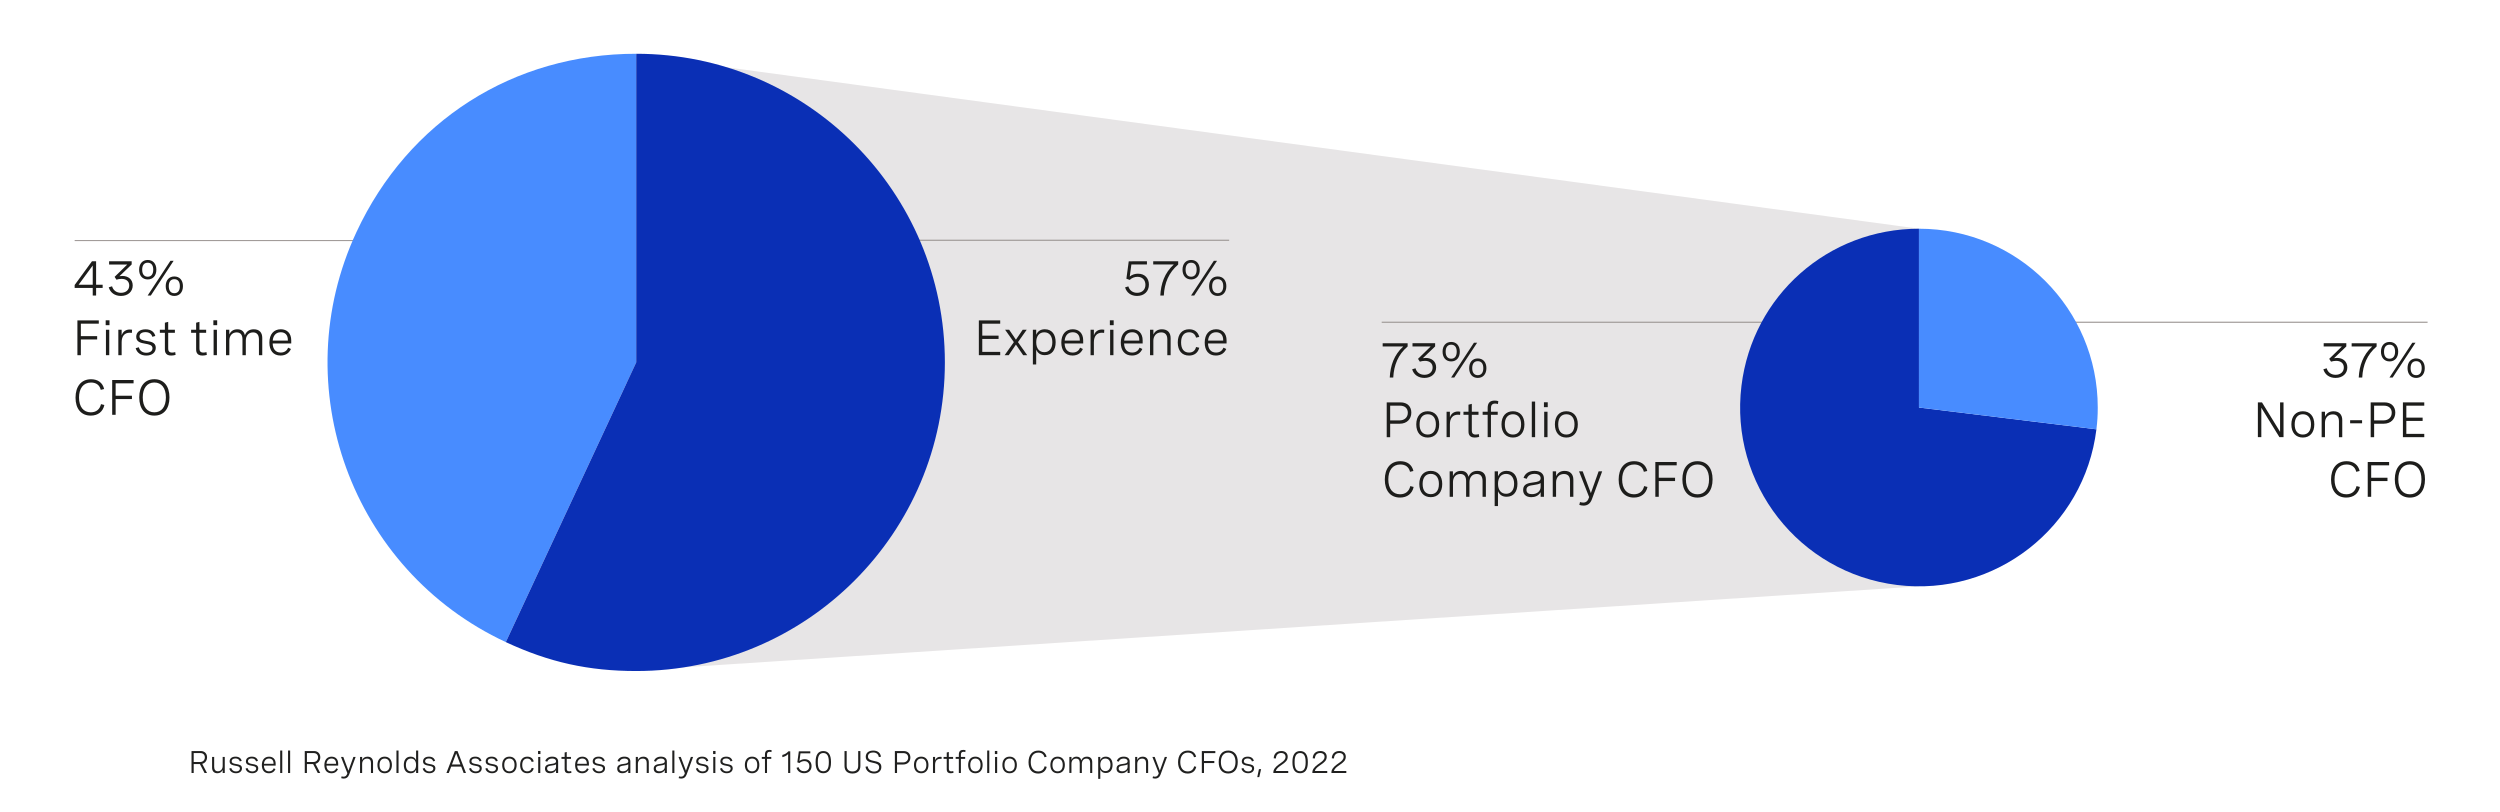 <?xml version="1.0" encoding="utf-8"?>
<!-- Generator: Adobe Illustrator 26.2.1, SVG Export Plug-In . SVG Version: 6.00 Build 0)  -->
<svg version="1.1" xmlns="http://www.w3.org/2000/svg" xmlns:xlink="http://www.w3.org/1999/xlink" x="0px" y="0px"
	 viewBox="0 0 956 310.43" style="enable-background:new 0 0 956 310.43;" xml:space="preserve">
<style type="text/css">
	.st0{fill:none;}
	.st1{fill:#20201F;}
	.st2{fill:none;stroke:#A09A98;stroke-width:0.678;stroke-miterlimit:10;}
	.st3{fill:#1D1D1B;}
	.st4{stroke:#000000;stroke-width:0.5;stroke-miterlimit:10;}
	.st5{fill:#0A2FB5;}
	.st6{fill:#488CFF;}
	.st7{fill:#007A97;}
	.st8{fill:#60C4E0;}
	.st9{fill:none;stroke:#A09A98;stroke-width:0.493;stroke-miterlimit:10;}
	.st10{fill:#21D8ED;}
	.st11{fill:#117C96;}
	.st12{fill:#FFFFFF;}
	.st13{fill:none;stroke:#A09A98;stroke-width:0.475;stroke-miterlimit:10;}
	.st14{fill:#E7E5E6;}
	.st15{fill:none;stroke:#A09A98;stroke-width:0.455;stroke-miterlimit:10;}
	.st16{fill:none;stroke:#A09A98;stroke-width:0.409;stroke-miterlimit:10;}
	.st17{fill:none;stroke:#A09A98;stroke-width:0.661;stroke-miterlimit:10;}
	.st18{fill:none;stroke:#A09A98;stroke-width:0.475;stroke-miterlimit:10;}
	.st19{fill:none;stroke:#A09A98;stroke-width:0.438;stroke-miterlimit:10;}
	.st20{fill:none;stroke:#A09A98;stroke-width:0.429;stroke-miterlimit:10;}
</style>
<g id="bg">
</g>
<g id="Layer_1">
	<g>
		<g>
			<rect x="72.03" y="287" class="st0" width="446.17" height="11.39"/>
			<path class="st1" d="M73.24,287.2h3.56c1.46,0,2.38,1.01,2.38,2.38c0,1.25-0.76,2.24-1.85,2.51l1.83,3.51h-0.94l-1.77-3.41h-2.38
				v3.41h-0.83V287.2z M74.07,287.99v3.4h2.46c1.06,0,1.8-0.74,1.8-1.78c0-1-0.69-1.63-1.68-1.63H74.07z"/>
			<path class="st1" d="M85.95,295.6h-0.8v-1.19c-0.37,0.81-1.04,1.28-2.02,1.28c-1.29,0-2.03-0.81-2.03-2.13v-4.1h0.8v3.8
				c0,1.07,0.49,1.68,1.42,1.68c1.13,0,1.83-0.88,1.83-2.03v-3.46h0.8V295.6z"/>
			<path class="st1" d="M91.7,291.16c-0.22-0.73-0.76-1.13-1.66-1.13c-0.92,0-1.44,0.41-1.44,1.04c0,0.8,0.83,0.94,1.74,1.1
				c1.04,0.17,2.19,0.36,2.19,1.63c0,1.13-0.9,1.89-2.28,1.89c-1.26,0-2.28-0.63-2.57-1.79l0.76-0.22c0.23,0.92,0.96,1.32,1.83,1.32
				c0.91,0,1.47-0.45,1.47-1.09c0-0.8-0.85-0.94-1.76-1.1c-1.04-0.19-2.17-0.4-2.17-1.66c0-1.14,0.91-1.81,2.26-1.81
				s2.11,0.66,2.35,1.61L91.7,291.16z"/>
			<path class="st1" d="M97.92,291.16c-0.22-0.73-0.76-1.13-1.66-1.13c-0.92,0-1.44,0.41-1.44,1.04c0,0.8,0.83,0.94,1.74,1.1
				c1.04,0.17,2.19,0.36,2.19,1.63c0,1.13-0.9,1.89-2.28,1.89c-1.26,0-2.28-0.63-2.57-1.79l0.76-0.22c0.23,0.92,0.96,1.32,1.83,1.32
				c0.91,0,1.47-0.45,1.47-1.09c0-0.8-0.85-0.94-1.76-1.1c-1.04-0.19-2.17-0.4-2.17-1.66c0-1.14,0.91-1.81,2.26-1.81
				s2.11,0.66,2.35,1.61L97.92,291.16z"/>
			<path class="st1" d="M105.41,292.77h-4.48c0.03,1.28,0.66,2.2,1.95,2.2c0.95,0,1.52-0.5,1.8-1.18l0.66,0.32
				c-0.41,0.93-1.22,1.59-2.51,1.59c-1.79,0-2.7-1.27-2.7-3.13c0-1.98,1.04-3.22,2.76-3.22c1.51,0,2.52,0.97,2.52,2.69V292.77z
				 M100.94,292.08h3.66v-0.12c0-1.28-0.69-1.9-1.73-1.9C101.67,290.07,101.03,290.92,100.94,292.08z"/>
			<path class="st1" d="M107.14,287h0.8v8.6h-0.8V287z"/>
			<path class="st1" d="M110.15,287h0.8v8.6h-0.8V287z"/>
			<path class="st1" d="M116.54,287.2h3.56c1.46,0,2.38,1.01,2.38,2.38c0,1.25-0.76,2.24-1.85,2.51l1.83,3.51h-0.94l-1.77-3.41
				h-2.38v3.41h-0.83V287.2z M117.37,287.99v3.4h2.46c1.06,0,1.8-0.74,1.8-1.78c0-1-0.69-1.63-1.68-1.63H117.37z"/>
			<path class="st1" d="M129.32,292.77h-4.48c0.03,1.28,0.66,2.2,1.95,2.2c0.95,0,1.52-0.5,1.8-1.18l0.66,0.32
				c-0.41,0.93-1.22,1.59-2.51,1.59c-1.79,0-2.7-1.27-2.7-3.13c0-1.98,1.04-3.22,2.76-3.22c1.51,0,2.52,0.97,2.52,2.69V292.77z
				 M124.85,292.08h3.66v-0.12c0-1.28-0.69-1.9-1.73-1.9C125.58,290.07,124.94,290.92,124.85,292.08z"/>
			<path class="st1" d="M135.13,289.46h0.86l-2.49,6.76c-0.38,1.01-1.07,1.51-2,1.51c-0.33,0-0.69-0.06-1.03-0.17l0.16-0.69
				c0.26,0.08,0.51,0.13,0.77,0.13c0.76,0,1.18-0.46,1.44-1.32l-2.44-6.22h0.88l1.97,5.26L135.13,289.46z"/>
			<path class="st1" d="M137.68,289.46h0.8v1.17c0.37-0.81,1.04-1.28,2.07-1.28c1.37,0,2.1,0.83,2.1,2.13v4.12h-0.8v-3.83
				c0-1.06-0.49-1.68-1.48-1.68c-1.19,0-1.89,0.88-1.89,2.03v3.48h-0.8V289.46z"/>
			<path class="st1" d="M149.87,292.52c0,1.98-1.07,3.18-2.77,3.18s-2.77-1.2-2.77-3.18c0-1.97,1.06-3.18,2.77-3.18
				S149.87,290.54,149.87,292.52z M145.13,292.52c0,1.58,0.74,2.45,1.96,2.45c1.23,0,1.97-0.87,1.97-2.45
				c0-1.57-0.74-2.45-1.97-2.45C145.87,290.07,145.13,290.95,145.13,292.52z"/>
			<path class="st1" d="M151.6,287h0.8v8.6h-0.8V287z"/>
			<path class="st1" d="M159.92,295.6h-0.8v-1.27c-0.42,1.01-1.17,1.37-2.09,1.37c-1.75,0-2.61-1.29-2.61-3.18
				c0-1.89,0.88-3.18,2.6-3.18c0.93,0,1.71,0.38,2.09,1.34V287h0.81V295.6z M159.11,292.52c0-1.54-0.74-2.45-1.95-2.45
				s-1.94,0.91-1.94,2.45c0,1.53,0.72,2.45,1.94,2.45S159.11,294.05,159.11,292.52z"/>
			<path class="st1" d="M165.66,291.16c-0.22-0.73-0.76-1.13-1.66-1.13c-0.92,0-1.44,0.41-1.44,1.04c0,0.8,0.83,0.94,1.74,1.1
				c1.04,0.17,2.19,0.36,2.19,1.63c0,1.13-0.9,1.89-2.28,1.89c-1.26,0-2.28-0.63-2.57-1.79l0.76-0.22c0.23,0.92,0.96,1.32,1.83,1.32
				c0.91,0,1.47-0.45,1.47-1.09c0-0.8-0.85-0.94-1.76-1.1c-1.04-0.19-2.17-0.4-2.17-1.66c0-1.14,0.91-1.81,2.26-1.81
				s2.11,0.66,2.35,1.61L165.66,291.16z"/>
			<path class="st1" d="M170.71,295.6l3.22-8.4h1.03l3.23,8.4h-0.89l-0.94-2.46h-3.82l-0.94,2.46H170.71z M172.83,292.34h3.23
				l-1.61-4.25L172.83,292.34z"/>
			<path class="st1" d="M183.39,291.16c-0.22-0.73-0.76-1.13-1.66-1.13c-0.92,0-1.44,0.41-1.44,1.04c0,0.8,0.83,0.94,1.74,1.1
				c1.04,0.17,2.19,0.36,2.19,1.63c0,1.13-0.9,1.89-2.28,1.89c-1.26,0-2.28-0.63-2.57-1.79l0.76-0.22c0.23,0.92,0.96,1.32,1.83,1.32
				c0.91,0,1.47-0.45,1.47-1.09c0-0.8-0.85-0.94-1.76-1.1c-1.04-0.19-2.17-0.4-2.17-1.66c0-1.14,0.91-1.81,2.26-1.81
				s2.11,0.66,2.35,1.61L183.39,291.16z"/>
			<path class="st1" d="M189.62,291.16c-0.22-0.73-0.76-1.13-1.66-1.13c-0.92,0-1.44,0.41-1.44,1.04c0,0.8,0.83,0.94,1.74,1.1
				c1.04,0.17,2.19,0.36,2.19,1.63c0,1.13-0.9,1.89-2.28,1.89c-1.26,0-2.28-0.63-2.57-1.79l0.76-0.22c0.23,0.92,0.96,1.32,1.83,1.32
				c0.91,0,1.47-0.45,1.47-1.09c0-0.8-0.85-0.94-1.76-1.1c-1.04-0.19-2.17-0.4-2.17-1.66c0-1.14,0.91-1.81,2.26-1.81
				s2.11,0.66,2.35,1.61L189.62,291.16z"/>
			<path class="st1" d="M197.57,292.52c0,1.98-1.07,3.18-2.77,3.18s-2.77-1.2-2.77-3.18c0-1.97,1.06-3.18,2.77-3.18
				S197.57,290.54,197.57,292.52z M192.83,292.52c0,1.58,0.74,2.45,1.96,2.45c1.23,0,1.97-0.87,1.97-2.45
				c0-1.57-0.74-2.45-1.97-2.45C193.57,290.07,192.83,290.95,192.83,292.52z"/>
			<path class="st1" d="M203.31,291.36c-0.21-0.83-0.8-1.29-1.68-1.29c-1.16,0-1.93,0.8-1.93,2.46c0,1.55,0.67,2.44,1.92,2.44
				c0.91,0,1.49-0.47,1.7-1.34l0.78,0.17c-0.28,1.14-1.11,1.89-2.48,1.89c-1.72,0-2.72-1.19-2.72-3.16c0-2.03,1.06-3.19,2.75-3.19
				c1.36,0,2.17,0.74,2.45,1.85L203.31,291.36z"/>
			<path class="st1" d="M206.67,287.17v1.18h-0.92v-1.18H206.67z M206.61,289.46v6.14h-0.8v-6.14H206.61z"/>
			<path class="st1" d="M213.43,291.2v4.39h-0.8v-1.12c-0.51,0.91-1.39,1.21-2.26,1.21c-1.27,0-1.97-0.66-1.97-1.75
				c0-1.51,1.35-1.67,2.5-1.82c0.97-0.13,1.73-0.25,1.73-1.01c0-0.62-0.5-1.04-1.48-1.04c-0.98,0-1.62,0.43-1.88,1.2l-0.77-0.23
				c0.35-1.04,1.26-1.69,2.65-1.69C212.59,289.34,213.43,290.01,213.43,291.2z M212.63,293.18v-0.9c-0.4,0.28-1.05,0.38-1.69,0.47
				c-0.91,0.13-1.73,0.23-1.73,1.15c0,0.73,0.52,1.05,1.32,1.05C211.7,294.96,212.63,294.31,212.63,293.18z"/>
			<path class="st1" d="M218.35,289.46v0.74h-1.62v3.77c0,0.53,0.15,1,0.96,1c0.23,0,0.48-0.04,0.74-0.11l0.08,0.67
				c-0.36,0.1-0.73,0.16-1.08,0.16c-1.51,0-1.51-1.13-1.51-1.55v-3.94h-1.21v-0.74h1.21v-1.7l0.8-0.21v1.91H218.35z"/>
			<path class="st1" d="M225.2,292.77h-4.48c0.03,1.28,0.66,2.2,1.95,2.2c0.95,0,1.52-0.5,1.8-1.18l0.66,0.32
				c-0.41,0.93-1.22,1.59-2.51,1.59c-1.79,0-2.7-1.27-2.7-3.13c0-1.98,1.04-3.22,2.76-3.22c1.51,0,2.52,0.97,2.52,2.69V292.77z
				 M220.73,292.08h3.66v-0.12c0-1.28-0.69-1.9-1.73-1.9C221.46,290.07,220.82,290.92,220.73,292.08z"/>
			<path class="st1" d="M230.54,291.16c-0.22-0.73-0.76-1.13-1.66-1.13c-0.92,0-1.44,0.41-1.44,1.04c0,0.8,0.83,0.94,1.74,1.1
				c1.04,0.17,2.19,0.36,2.19,1.63c0,1.13-0.9,1.89-2.28,1.89c-1.26,0-2.28-0.63-2.57-1.79l0.76-0.22c0.23,0.92,0.96,1.32,1.83,1.32
				c0.91,0,1.47-0.45,1.47-1.09c0-0.8-0.85-0.94-1.76-1.1c-1.04-0.19-2.17-0.4-2.17-1.66c0-1.14,0.91-1.81,2.26-1.81
				s2.11,0.66,2.35,1.61L230.54,291.16z"/>
			<path class="st1" d="M241.05,291.2v4.39h-0.8v-1.12c-0.51,0.91-1.39,1.21-2.26,1.21c-1.27,0-1.97-0.66-1.97-1.75
				c0-1.51,1.35-1.67,2.5-1.82c0.97-0.13,1.73-0.25,1.73-1.01c0-0.62-0.5-1.04-1.48-1.04c-0.98,0-1.62,0.43-1.88,1.2l-0.77-0.23
				c0.35-1.04,1.26-1.69,2.65-1.69C240.2,289.34,241.05,290.01,241.05,291.2z M240.25,293.18v-0.9c-0.4,0.28-1.05,0.38-1.69,0.47
				c-0.91,0.13-1.73,0.23-1.73,1.15c0,0.73,0.52,1.05,1.32,1.05C239.31,294.96,240.25,294.31,240.25,293.18z"/>
			<path class="st1" d="M243.13,289.46h0.8v1.17c0.37-0.81,1.04-1.28,2.07-1.28c1.37,0,2.1,0.83,2.1,2.13v4.12h-0.8v-3.83
				c0-1.06-0.49-1.68-1.48-1.68c-1.19,0-1.89,0.88-1.89,2.03v3.48h-0.8V289.46z"/>
			<path class="st1" d="M255.01,291.2v4.39h-0.8v-1.12c-0.51,0.91-1.39,1.21-2.26,1.21c-1.27,0-1.97-0.66-1.97-1.75
				c0-1.51,1.35-1.67,2.5-1.82c0.97-0.13,1.73-0.25,1.73-1.01c0-0.62-0.5-1.04-1.48-1.04c-0.98,0-1.62,0.43-1.88,1.2l-0.77-0.23
				c0.35-1.04,1.26-1.69,2.65-1.69C254.16,289.34,255.01,290.01,255.01,291.2z M254.21,293.18v-0.9c-0.4,0.28-1.05,0.38-1.69,0.47
				c-0.91,0.13-1.73,0.23-1.73,1.15c0,0.73,0.52,1.05,1.32,1.05C253.27,294.96,254.21,294.31,254.21,293.18z"/>
			<path class="st1" d="M257.09,287h0.8v8.6h-0.8V287z"/>
			<path class="st1" d="M264.18,289.46h0.86l-2.49,6.76c-0.38,1.01-1.07,1.51-2,1.51c-0.33,0-0.69-0.06-1.03-0.17l0.16-0.69
				c0.26,0.08,0.51,0.13,0.77,0.13c0.76,0,1.18-0.46,1.44-1.32l-2.44-6.22h0.88l1.97,5.26L264.18,289.46z"/>
			<path class="st1" d="M270.13,291.16c-0.22-0.73-0.76-1.13-1.66-1.13c-0.92,0-1.44,0.41-1.44,1.04c0,0.8,0.83,0.94,1.74,1.1
				c1.04,0.17,2.19,0.36,2.19,1.63c0,1.13-0.9,1.89-2.28,1.89c-1.26,0-2.28-0.63-2.57-1.79l0.76-0.22c0.23,0.92,0.96,1.32,1.83,1.32
				c0.91,0,1.47-0.45,1.47-1.09c0-0.8-0.85-0.94-1.76-1.1c-1.04-0.19-2.17-0.4-2.17-1.66c0-1.14,0.91-1.81,2.26-1.81
				s2.11,0.66,2.35,1.61L270.13,291.16z"/>
			<path class="st1" d="M273.61,287.17v1.18h-0.92v-1.18H273.61z M273.55,289.46v6.14h-0.8v-6.14H273.55z"/>
			<path class="st1" d="M279.36,291.16c-0.22-0.73-0.76-1.13-1.66-1.13c-0.92,0-1.44,0.41-1.44,1.04c0,0.8,0.83,0.94,1.74,1.1
				c1.04,0.17,2.19,0.36,2.19,1.63c0,1.13-0.9,1.89-2.28,1.89c-1.26,0-2.28-0.63-2.57-1.79l0.76-0.22c0.23,0.92,0.96,1.32,1.83,1.32
				c0.91,0,1.47-0.45,1.47-1.09c0-0.8-0.85-0.94-1.76-1.1c-1.04-0.19-2.17-0.4-2.17-1.66c0-1.14,0.91-1.81,2.26-1.81
				s2.11,0.66,2.35,1.61L279.36,291.16z"/>
			<path class="st1" d="M290.37,292.52c0,1.98-1.07,3.18-2.77,3.18s-2.77-1.2-2.77-3.18c0-1.97,1.06-3.18,2.77-3.18
				S290.37,290.54,290.37,292.52z M285.64,292.52c0,1.58,0.74,2.45,1.96,2.45c1.23,0,1.97-0.87,1.97-2.45
				c0-1.57-0.74-2.45-1.97-2.45C286.38,290.07,285.64,290.95,285.64,292.52z"/>
			<path class="st1" d="M292.52,295.6v-5.4h-1.21v-0.74h1.21v-0.92c0-1.27,0.62-1.78,1.69-1.78c0.3,0,0.59,0.05,0.88,0.14l-0.1,0.7
				c-0.23-0.08-0.45-0.12-0.67-0.12c-0.84,0-1.01,0.55-1.01,1.15v0.82h1.63v0.74h-1.63v5.4H292.52z"/>
			<path class="st1" d="M302.19,287.31v8.29h-0.81v-7.25c-0.53,0.59-1.27,0.98-2.22,1.2v-0.86c0.94-0.21,1.72-0.67,2.31-1.38H302.19
				z"/>
			<path class="st1" d="M309.86,287.31v0.77h-3.76l-0.39,2.92c0.61-0.49,1.3-0.69,1.99-0.69c1.69,0,2.64,1.14,2.64,2.63
				c0,1.62-1.11,2.74-2.86,2.74c-1.43,0-2.52-0.77-2.89-2.07l0.79-0.24c0.29,0.98,1.07,1.55,2.12,1.55c1.24,0,2-0.8,2-1.94
				c0-1.05-0.65-1.93-1.91-1.93c-0.73,0-1.44,0.29-1.88,0.75l-0.81-0.29l0.57-4.21H309.86z"/>
			<path class="st1" d="M317.77,291.27v0.35c0,2.67-1.01,4.07-2.94,4.07c-1.93,0-2.94-1.41-2.94-4.07v-0.35
				c0-2.67,1.01-4.07,2.94-4.07C316.76,287.2,317.77,288.6,317.77,291.27z M312.73,291.27v0.35c0,2.22,0.69,3.31,2.11,3.31
				c1.41,0,2.1-1.09,2.1-3.31v-0.35c0-2.22-0.69-3.31-2.1-3.31C313.42,287.96,312.73,289.05,312.73,291.27z"/>
			<path class="st1" d="M328.18,287.2h0.83v5.69c0,1.82-1.08,2.91-3.04,2.91s-3.03-1.08-3.03-2.91v-5.69h0.83v5.67
				c0,1.33,0.77,2.13,2.2,2.13c1.43,0,2.2-0.8,2.2-2.13V287.2z"/>
			<path class="st1" d="M336.06,289.5c-0.13-1.05-0.87-1.75-2.2-1.75c-1.15,0-1.95,0.53-1.95,1.54c0,1.19,1.11,1.44,2.3,1.69
				c1.33,0.28,2.82,0.56,2.82,2.31c0,1.49-1.09,2.5-2.8,2.5c-1.77,0-3.09-1.06-3.26-2.6l0.83-0.15c0.16,1.24,1.12,2,2.44,2
				c1.22,0,1.95-0.65,1.95-1.62c0-1.21-1.14-1.46-2.34-1.72c-1.35-0.29-2.79-0.6-2.79-2.3c0-1.54,1.17-2.38,2.85-2.38
				c1.77,0,2.78,0.94,2.97,2.34L336.06,289.5z"/>
			<path class="st1" d="M342.19,287.2h3.36c1.61,0,2.58,1,2.58,2.47c0,1.55-1.07,2.68-2.79,2.68h-2.31v3.25h-0.83V287.2z
				 M343.03,287.99v3.56h2.27c1.17,0,1.99-0.73,1.99-1.85c0-1.08-0.75-1.71-1.88-1.71H343.03z"/>
			<path class="st1" d="M355.04,292.52c0,1.98-1.07,3.18-2.77,3.18s-2.77-1.2-2.77-3.18c0-1.97,1.06-3.18,2.77-3.18
				S355.04,290.54,355.04,292.52z M350.31,292.52c0,1.58,0.74,2.45,1.96,2.45c1.23,0,1.97-0.87,1.97-2.45
				c0-1.57-0.74-2.45-1.97-2.45C351.05,290.07,350.31,290.95,350.31,292.52z"/>
			<path class="st1" d="M356.78,289.46h0.8v1.36c0.32-1,1.09-1.42,1.99-1.42c0.17,0,0.35,0.02,0.52,0.05l-0.05,0.77
				c-0.18-0.02-0.35-0.04-0.52-0.04c-1.25,0-1.95,0.84-1.95,2.3v3.12h-0.8V289.46z"/>
			<path class="st1" d="M364.46,289.46v0.74h-1.62v3.77c0,0.53,0.15,1,0.96,1c0.23,0,0.48-0.04,0.74-0.11l0.08,0.67
				c-0.36,0.1-0.73,0.16-1.08,0.16c-1.51,0-1.51-1.13-1.51-1.55v-3.94h-1.21v-0.74h1.21v-1.7l0.8-0.21v1.91H364.46z"/>
			<path class="st1" d="M366.66,295.6v-5.4h-1.21v-0.74h1.21v-0.92c0-1.27,0.62-1.78,1.69-1.78c0.3,0,0.59,0.05,0.88,0.14l-0.1,0.7
				c-0.23-0.08-0.45-0.12-0.67-0.12c-0.84,0-1.01,0.55-1.01,1.15v0.82h1.63v0.74h-1.63v5.4H366.66z"/>
			<path class="st1" d="M375.76,292.52c0,1.98-1.07,3.18-2.77,3.18s-2.77-1.2-2.77-3.18c0-1.97,1.06-3.18,2.77-3.18
				S375.76,290.54,375.76,292.52z M371.03,292.52c0,1.58,0.74,2.45,1.96,2.45c1.23,0,1.97-0.87,1.97-2.45
				c0-1.57-0.74-2.45-1.97-2.45C371.77,290.07,371.03,290.95,371.03,292.52z"/>
			<path class="st1" d="M377.5,287h0.8v8.6h-0.8V287z"/>
			<path class="st1" d="M381.36,287.17v1.18h-0.92v-1.18H381.36z M381.31,289.46v6.14h-0.8v-6.14H381.31z"/>
			<path class="st1" d="M388.85,292.52c0,1.98-1.07,3.18-2.77,3.18s-2.77-1.2-2.77-3.18c0-1.97,1.06-3.18,2.77-3.18
				S388.85,290.54,388.85,292.52z M384.12,292.52c0,1.58,0.74,2.45,1.96,2.45c1.23,0,1.97-0.87,1.97-2.45
				c0-1.57-0.74-2.45-1.97-2.45C384.86,290.07,384.12,290.95,384.12,292.52z"/>
			<path class="st1" d="M399.4,289.57c-0.27-1.17-1.13-1.77-2.34-1.77c-1.89,0-2.9,1.45-2.9,3.63c0,2.23,1.07,3.57,2.84,3.57
				c1.29,0,2.18-0.71,2.46-1.97l0.81,0.21c-0.35,1.61-1.54,2.57-3.29,2.57c-2.3,0-3.67-1.64-3.67-4.34s1.37-4.45,3.75-4.45
				c1.63,0,2.79,0.82,3.16,2.36L399.4,289.57z"/>
			<path class="st1" d="M407.2,292.52c0,1.98-1.07,3.18-2.77,3.18s-2.77-1.2-2.77-3.18c0-1.97,1.06-3.18,2.77-3.18
				S407.2,290.54,407.2,292.52z M402.46,292.52c0,1.58,0.74,2.45,1.96,2.45c1.23,0,1.97-0.87,1.97-2.45c0-1.57-0.74-2.45-1.97-2.45
				C403.2,290.07,402.46,290.95,402.46,292.52z"/>
			<path class="st1" d="M408.93,289.46h0.8v1.14c0.35-0.81,1-1.26,1.95-1.26c0.99,0,1.59,0.5,1.81,1.44
				c0.35-0.91,1.05-1.44,2.14-1.44c1.33,0,2.04,0.78,2.04,2.09v4.17h-0.8v-3.82c0-1.1-0.49-1.69-1.42-1.69
				c-1.1,0-1.75,0.82-1.75,1.97v3.53h-0.81v-3.82c0-1.1-0.47-1.69-1.41-1.69c-1.1,0-1.76,0.81-1.76,1.97v3.53h-0.8V289.46z"/>
			<path class="st1" d="M419.95,289.46h0.8v1.22c0.4-0.94,1.13-1.34,2.09-1.34c1.73,0,2.61,1.29,2.61,3.13
				c0,1.87-0.9,3.13-2.61,3.13c-0.97,0-1.68-0.4-2.09-1.34v3.59h-0.8V289.46z M424.64,292.47c0-1.48-0.72-2.4-1.94-2.4
				c-1.21,0-1.95,0.91-1.95,2.4s0.74,2.4,1.95,2.4C423.92,294.87,424.64,293.95,424.64,292.47z"/>
			<path class="st1" d="M431.99,291.2v4.39h-0.8v-1.12c-0.51,0.91-1.39,1.21-2.26,1.21c-1.27,0-1.97-0.66-1.97-1.75
				c0-1.51,1.35-1.67,2.5-1.82c0.97-0.13,1.73-0.25,1.73-1.01c0-0.62-0.5-1.04-1.48-1.04c-0.98,0-1.62,0.43-1.88,1.2l-0.77-0.23
				c0.35-1.04,1.26-1.69,2.65-1.69C431.15,289.34,431.99,290.01,431.99,291.2z M431.19,293.18v-0.9c-0.4,0.28-1.05,0.38-1.69,0.47
				c-0.91,0.13-1.73,0.23-1.73,1.15c0,0.73,0.52,1.05,1.32,1.05C430.26,294.96,431.19,294.31,431.19,293.18z"/>
			<path class="st1" d="M434.08,289.46h0.8v1.17c0.37-0.81,1.04-1.28,2.07-1.28c1.37,0,2.1,0.83,2.1,2.13v4.12h-0.8v-3.83
				c0-1.06-0.49-1.68-1.48-1.68c-1.19,0-1.89,0.88-1.89,2.03v3.48h-0.8V289.46z"/>
			<path class="st1" d="M445.41,289.46h0.86l-2.49,6.76c-0.38,1.01-1.07,1.51-2,1.51c-0.33,0-0.69-0.06-1.03-0.17l0.16-0.69
				c0.26,0.08,0.51,0.13,0.77,0.13c0.76,0,1.18-0.46,1.44-1.32l-2.44-6.22h0.88l1.97,5.26L445.41,289.46z"/>
			<path class="st1" d="M456.58,289.57c-0.27-1.17-1.13-1.77-2.34-1.77c-1.89,0-2.9,1.45-2.9,3.63c0,2.23,1.07,3.57,2.84,3.57
				c1.29,0,2.18-0.71,2.46-1.97l0.81,0.21c-0.35,1.61-1.54,2.57-3.29,2.57c-2.3,0-3.67-1.64-3.67-4.34s1.37-4.45,3.75-4.45
				c1.63,0,2.79,0.82,3.16,2.36L456.58,289.57z"/>
			<path class="st1" d="M464.74,287.2v0.8h-4.33V291h3.94v0.8h-3.94v3.8h-0.83v-8.4H464.74z"/>
			<path class="st1" d="M473.32,291.4c0,2.77-1.38,4.39-3.65,4.39s-3.64-1.63-3.64-4.39s1.38-4.39,3.64-4.39
				S473.32,288.63,473.32,291.4z M466.87,291.4c0,2.28,1.07,3.6,2.79,3.6s2.79-1.32,2.79-3.6s-1.07-3.6-2.79-3.6
				S466.87,289.12,466.87,291.4z"/>
			<path class="st1" d="M478.75,291.16c-0.22-0.73-0.76-1.13-1.66-1.13c-0.92,0-1.44,0.41-1.44,1.04c0,0.8,0.83,0.94,1.74,1.1
				c1.04,0.17,2.19,0.36,2.19,1.63c0,1.13-0.9,1.89-2.28,1.89c-1.26,0-2.28-0.63-2.57-1.79l0.76-0.22c0.23,0.92,0.96,1.32,1.83,1.32
				c0.91,0,1.47-0.45,1.47-1.09c0-0.8-0.85-0.94-1.76-1.1c-1.04-0.19-2.17-0.4-2.17-1.66c0-1.14,0.91-1.81,2.26-1.81
				s2.11,0.66,2.35,1.61L478.75,291.16z"/>
			<path class="st1" d="M480.78,297.17l0.64-3.05h0.83l-0.71,3.05H480.78z"/>
			<path class="st1" d="M492.63,295.6h-5.7v-0.29c0-1.05,0.83-2.07,2.04-2.95l1.08-0.77c0.63-0.45,1.54-1.1,1.54-2.16
				c0-0.88-0.62-1.48-1.67-1.48c-1.2,0-1.98,0.77-2.02,2.09l-0.83-0.07c0.04-1.62,1.07-2.78,2.9-2.78c1.61,0,2.45,0.92,2.45,2.21
				c0,1.41-1,2.13-1.91,2.79l-1.17,0.84c-0.75,0.54-1.31,1.17-1.46,1.79h4.74V295.6z"/>
			<path class="st1" d="M500.11,291.27v0.35c0,2.67-1.01,4.07-2.94,4.07c-1.93,0-2.94-1.41-2.94-4.07v-0.35
				c0-2.67,1.01-4.07,2.94-4.07C499.1,287.2,500.11,288.6,500.11,291.27z M495.06,291.27v0.35c0,2.22,0.69,3.31,2.11,3.31
				c1.41,0,2.1-1.09,2.1-3.31v-0.35c0-2.22-0.69-3.31-2.1-3.31C495.75,287.96,495.06,289.05,495.06,291.27z"/>
			<path class="st1" d="M507.55,295.6h-5.7v-0.29c0-1.05,0.83-2.07,2.04-2.95l1.08-0.77c0.63-0.45,1.54-1.1,1.54-2.16
				c0-0.88-0.62-1.48-1.67-1.48c-1.2,0-1.98,0.77-2.02,2.09l-0.83-0.07c0.04-1.62,1.07-2.78,2.9-2.78c1.61,0,2.45,0.92,2.45,2.21
				c0,1.41-1,2.13-1.91,2.79l-1.17,0.84c-0.75,0.54-1.31,1.17-1.46,1.79h4.74V295.6z"/>
			<path class="st1" d="M514.84,295.6h-5.7v-0.29c0-1.05,0.83-2.07,2.04-2.95l1.08-0.77c0.63-0.45,1.54-1.1,1.54-2.16
				c0-0.88-0.62-1.48-1.67-1.48c-1.2,0-1.98,0.77-2.02,2.09l-0.83-0.07c0.04-1.62,1.07-2.78,2.9-2.78c1.61,0,2.45,0.92,2.45,2.21
				c0,1.41-1,2.13-1.91,2.79l-1.17,0.84c-0.75,0.54-1.31,1.17-1.46,1.79h4.74V295.6z"/>
		</g>
		<polygon class="st14" points="733.8,224.22 239.65,256.6 239.65,20.56 733.8,87.46 		"/>
		<line class="st15" x1="301.58" y1="91.88" x2="470.03" y2="91.88"/>
		<line class="st16" x1="28.55" y1="91.99" x2="180" y2="91.99"/>
		<g>
			<path class="st3" d="M36.75,108.88h2.5v1.22h-2.5v2.91h-1.29v-2.91h-6.91v-1.12l6.63-9.08h1.57V108.88z M35.46,108.88v-7.36
				l-5.4,7.36H35.46z"/>
			<path class="st3" d="M41.73,99.9h8.62v1.23l-4.68,4.49c0.38-0.07,0.75-0.1,1.13-0.1c2.25,0,3.95,1.34,3.95,3.63
				c0,2.32-1.76,4.02-4.49,4.02c-2.33,0-4.08-1.23-4.68-3.3l1.28-0.39c0.4,1.51,1.66,2.49,3.41,2.49c1.88,0,3.15-1.11,3.15-2.79
				c0-1.58-1.12-2.54-2.95-2.54c-0.7,0-1.43,0.14-1.94,0.31l-0.7-1.08l4.84-4.72h-6.95V99.9z"/>
			<path class="st3" d="M59.79,103.13c0,2.27-1.28,3.73-3.29,3.73c-2.02,0-3.3-1.46-3.3-3.73s1.28-3.72,3.3-3.72
				C58.51,99.41,59.79,100.86,59.79,103.13z M54.37,103.13c0,1.71,0.74,2.69,2.12,2.69c1.36,0,2.11-0.98,2.11-2.69
				c0-1.7-0.74-2.67-2.11-2.67C55.11,100.46,54.37,101.43,54.37,103.13z M66.4,99.72l-8.73,13.3h-1.22l8.73-13.3H66.4z
				 M69.96,109.43c0,2.28-1.28,3.74-3.3,3.74s-3.29-1.46-3.29-3.74c0-2.27,1.27-3.71,3.29-3.71S69.96,107.16,69.96,109.43z
				 M64.54,109.43c0,1.71,0.74,2.69,2.12,2.69s2.12-0.98,2.12-2.69c0-1.7-0.74-2.67-2.12-2.67S64.54,107.73,64.54,109.43z"/>
			<path class="st3" d="M37.78,122.52v1.26h-6.86v4.76h6.23v1.26h-6.23v6.02h-1.32v-13.3H37.78z"/>
			<path class="st3" d="M41.87,122.48v1.87h-1.46v-1.87H41.87z M41.78,126.1v9.72h-1.27v-9.72H41.78z"/>
			<path class="st3" d="M45.25,126.1h1.27v2.15c0.51-1.59,1.73-2.25,3.15-2.25c0.27,0,0.55,0.03,0.83,0.08l-0.07,1.22
				c-0.29-0.04-0.55-0.07-0.83-0.07c-1.98,0-3.08,1.33-3.08,3.65v4.94h-1.27V126.1z"/>
			<path class="st3" d="M58.25,128.8c-0.34-1.16-1.21-1.79-2.63-1.79c-1.46,0-2.27,0.65-2.27,1.65c0,1.27,1.32,1.49,2.75,1.73
				c1.65,0.27,3.47,0.57,3.47,2.59c0,1.79-1.43,2.99-3.61,2.99c-1.99,0-3.61-1-4.07-2.83l1.2-0.35c0.36,1.46,1.52,2.1,2.89,2.1
				c1.45,0,2.33-0.71,2.33-1.72c0-1.26-1.35-1.48-2.78-1.74c-1.65-0.3-3.44-0.63-3.44-2.63c0-1.81,1.44-2.87,3.58-2.87
				s3.34,1.05,3.72,2.54L58.25,128.8z"/>
			<path class="st3" d="M66.88,126.1v1.17h-2.56v5.97c0,0.83,0.23,1.59,1.51,1.59c0.36,0,0.76-0.07,1.18-0.18l0.13,1.07
				c-0.57,0.16-1.16,0.25-1.71,0.25c-2.38,0-2.38-1.79-2.38-2.46v-6.24h-1.92v-1.17h1.92v-2.69l1.27-0.33v3.02H66.88z"/>
			<path class="st3" d="M78.83,126.1v1.17h-2.56v5.97c0,0.83,0.23,1.59,1.51,1.59c0.36,0,0.76-0.07,1.18-0.18l0.13,1.07
				c-0.57,0.16-1.16,0.25-1.71,0.25c-2.38,0-2.38-1.79-2.38-2.46v-6.24h-1.92v-1.17h1.92v-2.69l1.27-0.33v3.02H78.83z"/>
			<path class="st3" d="M83.05,122.48v1.87h-1.46v-1.87H83.05z M82.95,126.1v9.72h-1.27v-9.72H82.95z"/>
			<path class="st3" d="M86.42,126.1h1.27v1.81c0.55-1.28,1.59-1.99,3.09-1.99c1.57,0,2.52,0.79,2.87,2.28
				c0.56-1.44,1.66-2.28,3.4-2.28c2.11,0,3.24,1.23,3.24,3.3v6.61h-1.27v-6.05c0-1.74-0.78-2.67-2.25-2.67
				c-1.74,0-2.77,1.3-2.77,3.13v5.59h-1.28v-6.05c0-1.73-0.74-2.67-2.23-2.67c-1.74,0-2.79,1.29-2.79,3.13v5.59h-1.27V126.1z"/>
			<path class="st3" d="M111.37,131.34h-7.1c0.05,2.03,1.05,3.48,3.08,3.48c1.5,0,2.41-0.79,2.85-1.87l1.05,0.5
				c-0.65,1.46-1.93,2.51-3.97,2.51c-2.83,0-4.27-2.01-4.27-4.95c0-3.14,1.65-5.1,4.37-5.1c2.39,0,3.99,1.54,3.99,4.26V131.34z
				 M104.29,130.25h5.79v-0.19c0-2.03-1.09-3.01-2.74-3.01C105.45,127.06,104.44,128.42,104.29,130.25z"/>
			<path class="st3" d="M38.52,149.08c-0.43-1.86-1.79-2.8-3.71-2.8c-2.99,0-4.59,2.3-4.59,5.74c0,3.53,1.69,5.65,4.5,5.65
				c2.05,0,3.45-1.12,3.9-3.13l1.29,0.33c-0.55,2.54-2.44,4.06-5.21,4.06c-3.65,0-5.82-2.6-5.82-6.87s2.16-7.04,5.94-7.04
				c2.58,0,4.43,1.3,5,3.74L38.52,149.08z"/>
			<path class="st3" d="M51.08,145.32v1.26h-6.86v4.76h6.23v1.26h-6.23v6.02H42.9v-13.3H51.08z"/>
			<path class="st3" d="M64.8,151.97c0,4.38-2.19,6.96-5.78,6.96c-3.59,0-5.77-2.58-5.77-6.96s2.18-6.96,5.77-6.96
				C62.61,145.01,64.8,147.59,64.8,151.97z M54.59,151.97c0,3.61,1.69,5.7,4.43,5.7c2.74,0,4.42-2.09,4.42-5.7
				c0-3.61-1.69-5.7-4.42-5.7C56.28,146.27,54.59,148.36,54.59,151.97z"/>
		</g>
		<g>
			<path class="st3" d="M438.59,99.9v1.22h-5.95l-0.62,4.62c0.96-0.78,2.06-1.08,3.15-1.08c2.67,0,4.17,1.8,4.17,4.17
				c0,2.56-1.76,4.34-4.53,4.34c-2.26,0-3.99-1.22-4.58-3.28l1.25-0.38c0.46,1.56,1.7,2.46,3.36,2.46c1.97,0,3.17-1.26,3.17-3.07
				c0-1.67-1.03-3.05-3.02-3.05c-1.16,0-2.27,0.46-2.98,1.19l-1.28-0.46l0.9-6.66H438.59z"/>
			<path class="st3" d="M440.99,99.91h9.55v1.24c-3.6,3.06-5.25,7.02-5.5,11.87h-1.34c0.25-4.56,1.59-8.59,5.17-11.89h-7.88V99.91z"
				/>
			<path class="st3" d="M458.78,103.13c0,2.27-1.28,3.73-3.29,3.73c-2.02,0-3.3-1.46-3.3-3.73s1.28-3.72,3.3-3.72
				C457.5,99.41,458.78,100.86,458.78,103.13z M453.37,103.13c0,1.71,0.74,2.69,2.12,2.69c1.36,0,2.11-0.98,2.11-2.69
				c0-1.7-0.74-2.67-2.11-2.67C454.11,100.46,453.37,101.43,453.37,103.13z M465.4,99.72l-8.73,13.3h-1.22l8.73-13.3H465.4z
				 M468.95,109.43c0,2.28-1.28,3.74-3.3,3.74s-3.29-1.46-3.29-3.74c0-2.27,1.27-3.71,3.29-3.71S468.95,107.16,468.95,109.43z
				 M463.53,109.43c0,1.71,0.74,2.69,2.12,2.69s2.12-0.98,2.12-2.69c0-1.7-0.74-2.67-2.12-2.67S463.53,107.73,463.53,109.43z"/>
			<path class="st3" d="M382.48,123.78h-6.86v4.57h6.23v1.26h-6.23v4.95h6.86v1.26h-8.17v-13.3h8.17V123.78z"/>
			<path class="st3" d="M392.8,135.82h-1.55l-2.76-4.05l-2.76,4.05h-1.56l3.53-4.99l-3.34-4.73h1.55l2.58,3.8l2.58-3.8h1.54
				l-3.34,4.73L392.8,135.82z"/>
			<path class="st3" d="M394.97,126.1h1.27v1.93c0.64-1.48,1.79-2.12,3.31-2.12c2.74,0,4.13,2.04,4.13,4.95
				c0,2.96-1.43,4.95-4.14,4.95c-1.53,0-2.65-0.64-3.3-2.12v5.69h-1.27V126.1z M402.41,130.87c0-2.35-1.14-3.8-3.07-3.8
				c-1.92,0-3.09,1.45-3.09,3.8s1.17,3.8,3.09,3.8C401.27,134.67,402.41,133.21,402.41,130.87z"/>
			<path class="st3" d="M414.21,131.34h-7.1c0.05,2.03,1.05,3.48,3.08,3.48c1.5,0,2.41-0.79,2.85-1.87l1.05,0.5
				c-0.65,1.46-1.93,2.51-3.97,2.51c-2.83,0-4.27-2.01-4.27-4.95c0-3.14,1.65-5.1,4.37-5.1c2.39,0,3.99,1.54,3.99,4.26V131.34z
				 M407.13,130.25h5.79v-0.19c0-2.03-1.09-3.01-2.74-3.01C408.29,127.06,407.28,128.42,407.13,130.25z"/>
			<path class="st3" d="M417.03,126.1h1.27v2.15c0.51-1.59,1.73-2.25,3.15-2.25c0.27,0,0.55,0.03,0.83,0.08l-0.07,1.22
				c-0.29-0.04-0.55-0.07-0.83-0.07c-1.98,0-3.08,1.33-3.08,3.65v4.94h-1.27V126.1z"/>
			<path class="st3" d="M425.87,122.48v1.87h-1.46v-1.87H425.87z M425.78,126.1v9.72h-1.27v-9.72H425.78z"/>
			<path class="st3" d="M436.95,131.34h-7.1c0.05,2.03,1.05,3.48,3.08,3.48c1.5,0,2.41-0.79,2.85-1.87l1.05,0.5
				c-0.65,1.46-1.93,2.51-3.97,2.51c-2.83,0-4.27-2.01-4.27-4.95c0-3.14,1.65-5.1,4.37-5.1c2.39,0,3.99,1.54,3.99,4.26V131.34z
				 M429.88,130.25h5.79v-0.19c0-2.03-1.09-3.01-2.74-3.01C431.04,127.06,430.03,128.42,429.88,130.25z"/>
			<path class="st3" d="M439.78,126.1h1.27v1.85c0.58-1.28,1.65-2.03,3.28-2.03c2.16,0,3.32,1.31,3.32,3.38v6.53h-1.27v-6.07
				c0-1.68-0.77-2.65-2.34-2.65c-1.88,0-3,1.4-3,3.21v5.51h-1.27V126.1z"/>
			<path class="st3" d="M457.37,129.11c-0.33-1.32-1.26-2.05-2.66-2.05c-1.84,0-3.06,1.27-3.06,3.9c0,2.46,1.07,3.86,3.03,3.86
				c1.44,0,2.36-0.74,2.69-2.12l1.23,0.27c-0.45,1.81-1.76,3-3.92,3c-2.72,0-4.3-1.88-4.3-5.01c0-3.22,1.68-5.05,4.35-5.05
				c2.15,0,3.43,1.18,3.88,2.93L457.37,129.11z"/>
			<path class="st3" d="M469.04,131.34h-7.1c0.05,2.03,1.05,3.48,3.08,3.48c1.5,0,2.41-0.79,2.85-1.87l1.05,0.5
				c-0.65,1.46-1.93,2.51-3.97,2.51c-2.83,0-4.27-2.01-4.27-4.95c0-3.14,1.65-5.1,4.37-5.1c2.39,0,3.99,1.54,3.99,4.26V131.34z
				 M461.96,130.25h5.79v-0.19c0-2.03-1.08-3.01-2.74-3.01C463.12,127.06,462.11,128.42,461.96,130.25z"/>
		</g>
		<line class="st15" x1="759.86" y1="123.23" x2="928.31" y2="123.23"/>
		<line class="st15" x1="528.36" y1="123.23" x2="696.81" y2="123.23"/>
		<g>
			<path class="st3" d="M528.73,131.26h9.55v1.24c-3.6,3.06-5.25,7.02-5.5,11.87h-1.34c0.25-4.56,1.59-8.59,5.17-11.89h-7.88V131.26
				z"/>
			<path class="st3" d="M540.17,131.25h8.62v1.23l-4.69,4.49c0.38-0.07,0.75-0.1,1.13-0.1c2.25,0,3.95,1.34,3.95,3.63
				c0,2.32-1.76,4.02-4.49,4.02c-2.33,0-4.08-1.23-4.68-3.3l1.28-0.39c0.4,1.51,1.66,2.49,3.41,2.49c1.87,0,3.14-1.11,3.14-2.79
				c0-1.58-1.12-2.54-2.95-2.54c-0.7,0-1.43,0.14-1.94,0.31l-0.7-1.08l4.84-4.72h-6.95V131.25z"/>
			<path class="st3" d="M558.23,134.48c0,2.27-1.28,3.73-3.29,3.73c-2.02,0-3.3-1.46-3.3-3.73s1.28-3.72,3.3-3.72
				C556.95,130.76,558.23,132.21,558.23,134.48z M552.82,134.48c0,1.71,0.74,2.69,2.12,2.69c1.36,0,2.11-0.98,2.11-2.69
				c0-1.7-0.74-2.67-2.11-2.67C553.56,131.81,552.82,132.78,552.82,134.48z M564.85,131.07l-8.73,13.3h-1.22l8.73-13.3H564.85z
				 M568.4,140.78c0,2.28-1.28,3.74-3.3,3.74s-3.29-1.46-3.29-3.74c0-2.27,1.27-3.71,3.29-3.71S568.4,138.51,568.4,140.78z
				 M562.98,140.78c0,1.71,0.74,2.69,2.12,2.69s2.12-0.98,2.12-2.69c0-1.7-0.74-2.67-2.12-2.67S562.98,139.08,562.98,140.78z"/>
			<path class="st3" d="M530.28,153.87h5.32c2.55,0,4.09,1.58,4.09,3.91c0,2.45-1.69,4.25-4.42,4.25h-3.67v5.15h-1.32V153.87z
				 M531.6,155.13v5.63h3.6c1.86,0,3.15-1.15,3.15-2.93c0-1.71-1.19-2.7-2.97-2.7H531.6z"/>
			<path class="st3" d="M550.35,162.29c0,3.14-1.69,5.03-4.39,5.03c-2.7,0-4.38-1.89-4.38-5.03c0-3.13,1.68-5.03,4.38-5.03
				C548.66,157.26,550.35,159.16,550.35,162.29z M542.85,162.29c0,2.5,1.17,3.88,3.11,3.88c1.95,0,3.12-1.38,3.12-3.88
				c0-2.49-1.17-3.88-3.12-3.88C544.02,158.41,542.85,159.8,542.85,162.29z"/>
			<path class="st3" d="M553.17,157.45h1.27v2.15c0.51-1.59,1.73-2.25,3.15-2.25c0.27,0,0.55,0.03,0.83,0.08l-0.07,1.22
				c-0.29-0.04-0.55-0.07-0.83-0.07c-1.98,0-3.08,1.33-3.08,3.65v4.94h-1.27V157.45z"/>
			<path class="st3" d="M565.38,157.45v1.17h-2.56v5.97c0,0.83,0.23,1.59,1.51,1.59c0.36,0,0.76-0.07,1.18-0.18l0.13,1.07
				c-0.57,0.16-1.16,0.25-1.71,0.25c-2.38,0-2.38-1.79-2.38-2.46v-6.24h-1.92v-1.17h1.92v-2.69l1.27-0.33v3.02H565.38z"/>
			<path class="st3" d="M568.88,167.17v-8.55h-1.92v-1.17h1.92v-1.46c0-2,0.97-2.81,2.68-2.81c0.48,0,0.94,0.07,1.4,0.22l-0.16,1.11
				c-0.36-0.12-0.71-0.19-1.06-0.19c-1.33,0-1.6,0.87-1.6,1.82v1.3h2.59v1.17h-2.59v8.55H568.88z"/>
			<path class="st3" d="M582.94,162.29c0,3.14-1.69,5.03-4.39,5.03c-2.7,0-4.38-1.89-4.38-5.03c0-3.13,1.68-5.03,4.38-5.03
				C581.25,157.26,582.94,159.16,582.94,162.29z M575.44,162.29c0,2.5,1.17,3.88,3.11,3.88c1.95,0,3.12-1.38,3.12-3.88
				c0-2.49-1.17-3.88-3.12-3.88C576.61,158.41,575.44,159.8,575.44,162.29z"/>
			<path class="st3" d="M585.76,153.56h1.27v13.61h-1.27V153.56z"/>
			<path class="st3" d="M591.86,153.83v1.87h-1.46v-1.87H591.86z M591.77,157.45v9.72h-1.27v-9.72H591.77z"/>
			<path class="st3" d="M603.36,162.29c0,3.14-1.69,5.03-4.39,5.03c-2.7,0-4.38-1.89-4.38-5.03c0-3.13,1.68-5.03,4.38-5.03
				C601.67,157.26,603.36,159.16,603.36,162.29z M595.86,162.29c0,2.5,1.17,3.88,3.11,3.88c1.95,0,3.12-1.38,3.12-3.88
				c0-2.49-1.17-3.88-3.12-3.88C597.03,158.41,595.86,159.8,595.86,162.29z"/>
			<path class="st3" d="M539.19,180.42c-0.43-1.86-1.79-2.8-3.71-2.8c-2.99,0-4.59,2.3-4.59,5.74c0,3.53,1.69,5.65,4.5,5.65
				c2.05,0,3.45-1.12,3.9-3.13l1.29,0.33c-0.55,2.54-2.44,4.06-5.21,4.06c-3.65,0-5.82-2.6-5.82-6.87s2.16-7.04,5.94-7.04
				c2.58,0,4.42,1.3,5,3.74L539.19,180.42z"/>
			<path class="st3" d="M551.51,185.09c0,3.14-1.69,5.03-4.39,5.03c-2.7,0-4.38-1.89-4.38-5.03c0-3.13,1.68-5.03,4.38-5.03
				C549.82,180.06,551.51,181.96,551.51,185.09z M544.01,185.09c0,2.5,1.17,3.88,3.11,3.88c1.95,0,3.12-1.38,3.12-3.88
				c0-2.49-1.17-3.88-3.12-3.88C545.18,181.21,544.01,182.6,544.01,185.09z"/>
			<path class="st3" d="M554.33,180.25h1.27v1.81c0.55-1.28,1.59-2,3.09-2c1.57,0,2.52,0.79,2.87,2.28c0.56-1.44,1.66-2.28,3.4-2.28
				c2.11,0,3.24,1.23,3.24,3.3v6.61h-1.27v-6.05c0-1.74-0.78-2.67-2.25-2.67c-1.73,0-2.76,1.3-2.76,3.13v5.59h-1.28v-6.05
				c0-1.74-0.74-2.67-2.23-2.67c-1.74,0-2.79,1.29-2.79,3.13v5.59h-1.27V180.25z"/>
			<path class="st3" d="M571.56,180.25h1.27v1.93c0.64-1.48,1.79-2.12,3.31-2.12c2.74,0,4.13,2.04,4.13,4.95
				c0,2.96-1.43,4.95-4.14,4.95c-1.53,0-2.65-0.64-3.3-2.12v5.69h-1.27V180.25z M579,185.02c0-2.35-1.14-3.8-3.07-3.8
				c-1.92,0-3.09,1.45-3.09,3.8s1.17,3.8,3.09,3.8C577.86,188.82,579,187.36,579,185.02z"/>
			<path class="st3" d="M590.41,183.01v6.96h-1.26v-1.77c-0.81,1.44-2.2,1.92-3.58,1.92c-2,0-3.13-1.05-3.13-2.77
				c0-2.39,2.14-2.64,3.95-2.88c1.54-0.21,2.75-0.39,2.75-1.61c0-0.98-0.79-1.65-2.34-1.65c-1.56,0-2.56,0.69-2.97,1.89l-1.22-0.36
				c0.55-1.65,2-2.68,4.2-2.68C589.07,180.06,590.41,181.13,590.41,183.01z M589.14,186.15v-1.42c-0.64,0.44-1.66,0.6-2.68,0.75
				c-1.44,0.2-2.75,0.37-2.75,1.83c0,1.16,0.82,1.66,2.1,1.66C587.66,188.97,589.14,187.93,589.14,186.15z"/>
			<path class="st3" d="M593.78,180.25h1.27v1.85c0.58-1.28,1.65-2.03,3.28-2.03c2.16,0,3.32,1.31,3.32,3.38v6.53h-1.27v-6.07
				c0-1.68-0.77-2.65-2.34-2.65c-1.88,0-3,1.4-3,3.21v5.51h-1.27V180.25z"/>
			<path class="st3" d="M611.31,180.25h1.36l-3.94,10.71c-0.59,1.61-1.7,2.39-3.17,2.39c-0.52,0-1.09-0.1-1.62-0.27l0.25-1.1
				c0.41,0.12,0.81,0.21,1.22,0.21c1.21,0,1.87-0.73,2.28-2.1l-3.86-9.85h1.39l3.13,8.33L611.31,180.25z"/>
			<path class="st3" d="M628.61,180.42c-0.43-1.86-1.79-2.8-3.71-2.8c-2.99,0-4.59,2.3-4.59,5.74c0,3.53,1.69,5.65,4.5,5.65
				c2.05,0,3.45-1.12,3.9-3.13l1.29,0.33c-0.55,2.54-2.44,4.06-5.21,4.06c-3.65,0-5.82-2.6-5.82-6.87s2.16-7.04,5.94-7.04
				c2.58,0,4.43,1.3,5,3.74L628.61,180.42z"/>
			<path class="st3" d="M641.17,176.67v1.26h-6.86v4.76h6.23v1.26h-6.23v6.02H633v-13.3H641.17z"/>
			<path class="st3" d="M654.89,183.32c0,4.38-2.19,6.96-5.78,6.96c-3.59,0-5.77-2.58-5.77-6.96s2.18-6.96,5.77-6.96
				C652.7,176.36,654.89,178.94,654.89,183.32z M644.69,183.32c0,3.61,1.69,5.7,4.43,5.7c2.74,0,4.42-2.09,4.42-5.7
				c0-3.61-1.69-5.7-4.42-5.7C646.38,177.62,644.69,179.71,644.69,183.32z"/>
		</g>
		<g>
			<path class="st3" d="M888.61,131.25h8.62v1.23l-4.69,4.49c0.38-0.07,0.75-0.1,1.13-0.1c2.25,0,3.95,1.34,3.95,3.63
				c0,2.32-1.76,4.02-4.49,4.02c-2.33,0-4.08-1.23-4.68-3.3l1.28-0.39c0.4,1.51,1.66,2.49,3.41,2.49c1.87,0,3.14-1.11,3.14-2.79
				c0-1.58-1.12-2.54-2.95-2.54c-0.7,0-1.43,0.14-1.94,0.31l-0.7-1.08l4.84-4.72h-6.95V131.25z"/>
			<path class="st3" d="M899.27,131.26h9.55v1.24c-3.6,3.06-5.25,7.02-5.5,11.87h-1.34c0.25-4.56,1.59-8.59,5.17-11.89h-7.88V131.26
				z"/>
			<path class="st3" d="M917.07,134.48c0,2.27-1.28,3.73-3.29,3.73c-2.02,0-3.3-1.46-3.3-3.73s1.28-3.72,3.3-3.72
				C915.79,130.76,917.07,132.21,917.07,134.48z M911.65,134.48c0,1.71,0.74,2.69,2.12,2.69c1.36,0,2.11-0.98,2.11-2.69
				c0-1.7-0.74-2.67-2.11-2.67C912.39,131.81,911.65,132.78,911.65,134.48z M923.68,131.07l-8.73,13.3h-1.22l8.73-13.3H923.68z
				 M927.23,140.78c0,2.28-1.28,3.74-3.3,3.74s-3.29-1.46-3.29-3.74c0-2.27,1.27-3.71,3.29-3.71S927.23,138.51,927.23,140.78z
				 M921.82,140.78c0,1.71,0.74,2.69,2.12,2.69s2.12-0.98,2.12-2.69c0-1.7-0.74-2.67-2.12-2.67S921.82,139.08,921.82,140.78z"/>
			<path class="st3" d="M871.9,153.87h1.32v13.3h-1.57l-6.92-11.24v11.24h-1.32v-13.3h1.57l6.92,11.27V153.87z"/>
			<path class="st3" d="M884.99,162.29c0,3.14-1.69,5.03-4.39,5.03c-2.7,0-4.38-1.89-4.38-5.03c0-3.13,1.68-5.03,4.38-5.03
				C883.3,157.26,884.99,159.16,884.99,162.29z M877.49,162.29c0,2.5,1.17,3.88,3.11,3.88c1.95,0,3.12-1.38,3.12-3.88
				c0-2.49-1.17-3.88-3.12-3.88C878.66,158.41,877.49,159.8,877.49,162.29z"/>
			<path class="st3" d="M887.81,157.45h1.27v1.85c0.58-1.28,1.65-2.03,3.28-2.03c2.16,0,3.32,1.31,3.32,3.38v6.53h-1.27v-6.07
				c0-1.68-0.77-2.65-2.34-2.65c-1.88,0-3,1.4-3,3.21v5.51h-1.27V157.45z"/>
			<path class="st3" d="M898.69,160.69h4.57v1.18h-4.57V160.69z"/>
			<path class="st3" d="M906.55,153.87h5.32c2.55,0,4.09,1.58,4.09,3.91c0,2.45-1.69,4.25-4.43,4.25h-3.66v5.15h-1.32V153.87z
				 M907.86,155.13v5.63h3.6c1.86,0,3.14-1.15,3.14-2.93c0-1.71-1.19-2.7-2.97-2.7H907.86z"/>
			<path class="st3" d="M927.04,155.13h-6.86v4.57h6.23v1.26h-6.23v4.95h6.86v1.26h-8.17v-13.3h8.17V155.13z"/>
			<path class="st3" d="M901.03,180.42c-0.43-1.86-1.79-2.8-3.71-2.8c-2.99,0-4.59,2.3-4.59,5.74c0,3.53,1.69,5.65,4.5,5.65
				c2.05,0,3.45-1.12,3.9-3.13l1.29,0.33c-0.55,2.54-2.44,4.06-5.21,4.06c-3.65,0-5.82-2.6-5.82-6.87s2.16-7.04,5.94-7.04
				c2.58,0,4.43,1.3,5,3.74L901.03,180.42z"/>
			<path class="st3" d="M913.6,176.67v1.26h-6.86v4.76h6.23v1.26h-6.23v6.02h-1.32v-13.3H913.6z"/>
			<path class="st3" d="M927.32,183.32c0,4.38-2.19,6.96-5.78,6.96c-3.59,0-5.77-2.58-5.77-6.96s2.18-6.96,5.77-6.96
				C925.13,176.36,927.32,178.94,927.32,183.32z M917.11,183.32c0,3.61,1.69,5.7,4.43,5.7c2.74,0,4.42-2.09,4.42-5.7
				c0-3.61-1.69-5.7-4.42-5.7C918.8,177.62,917.11,179.71,917.11,183.32z"/>
		</g>
		<g>
			<g>
				<g>
					<path class="st5" d="M733.8,155.84l67.87,8.33c-4.6,37.48-38.72,64.14-76.2,59.53c-37.48-4.6-64.14-38.72-59.53-76.2
						c4.23-34.48,33.12-60.04,67.87-60.04V155.84z"/>
				</g>
			</g>
			<g>
				<g>
					<path class="st6" d="M733.8,155.84V87.46c37.76,0,68.38,30.61,68.38,68.38c0,3.02-0.14,5.33-0.51,8.33L733.8,155.84z"/>
				</g>
			</g>
		</g>
		<g>
			<g>
				<g>
					<path class="st6" d="M243.3,138.58l-49.88,106.96C134.34,218,108.79,147.78,136.33,88.7c19.83-42.53,60.03-68.14,106.96-68.14
						V138.58z"/>
				</g>
			</g>
			<g>
				<g>
					<path class="st5" d="M243.3,138.58V20.56c65.18,0,118.02,52.84,118.02,118.02S308.48,256.6,243.3,256.6
						c-18.25,0-33.34-3.34-49.88-11.06L243.3,138.58z"/>
				</g>
			</g>
		</g>
	</g>
</g>
</svg>
